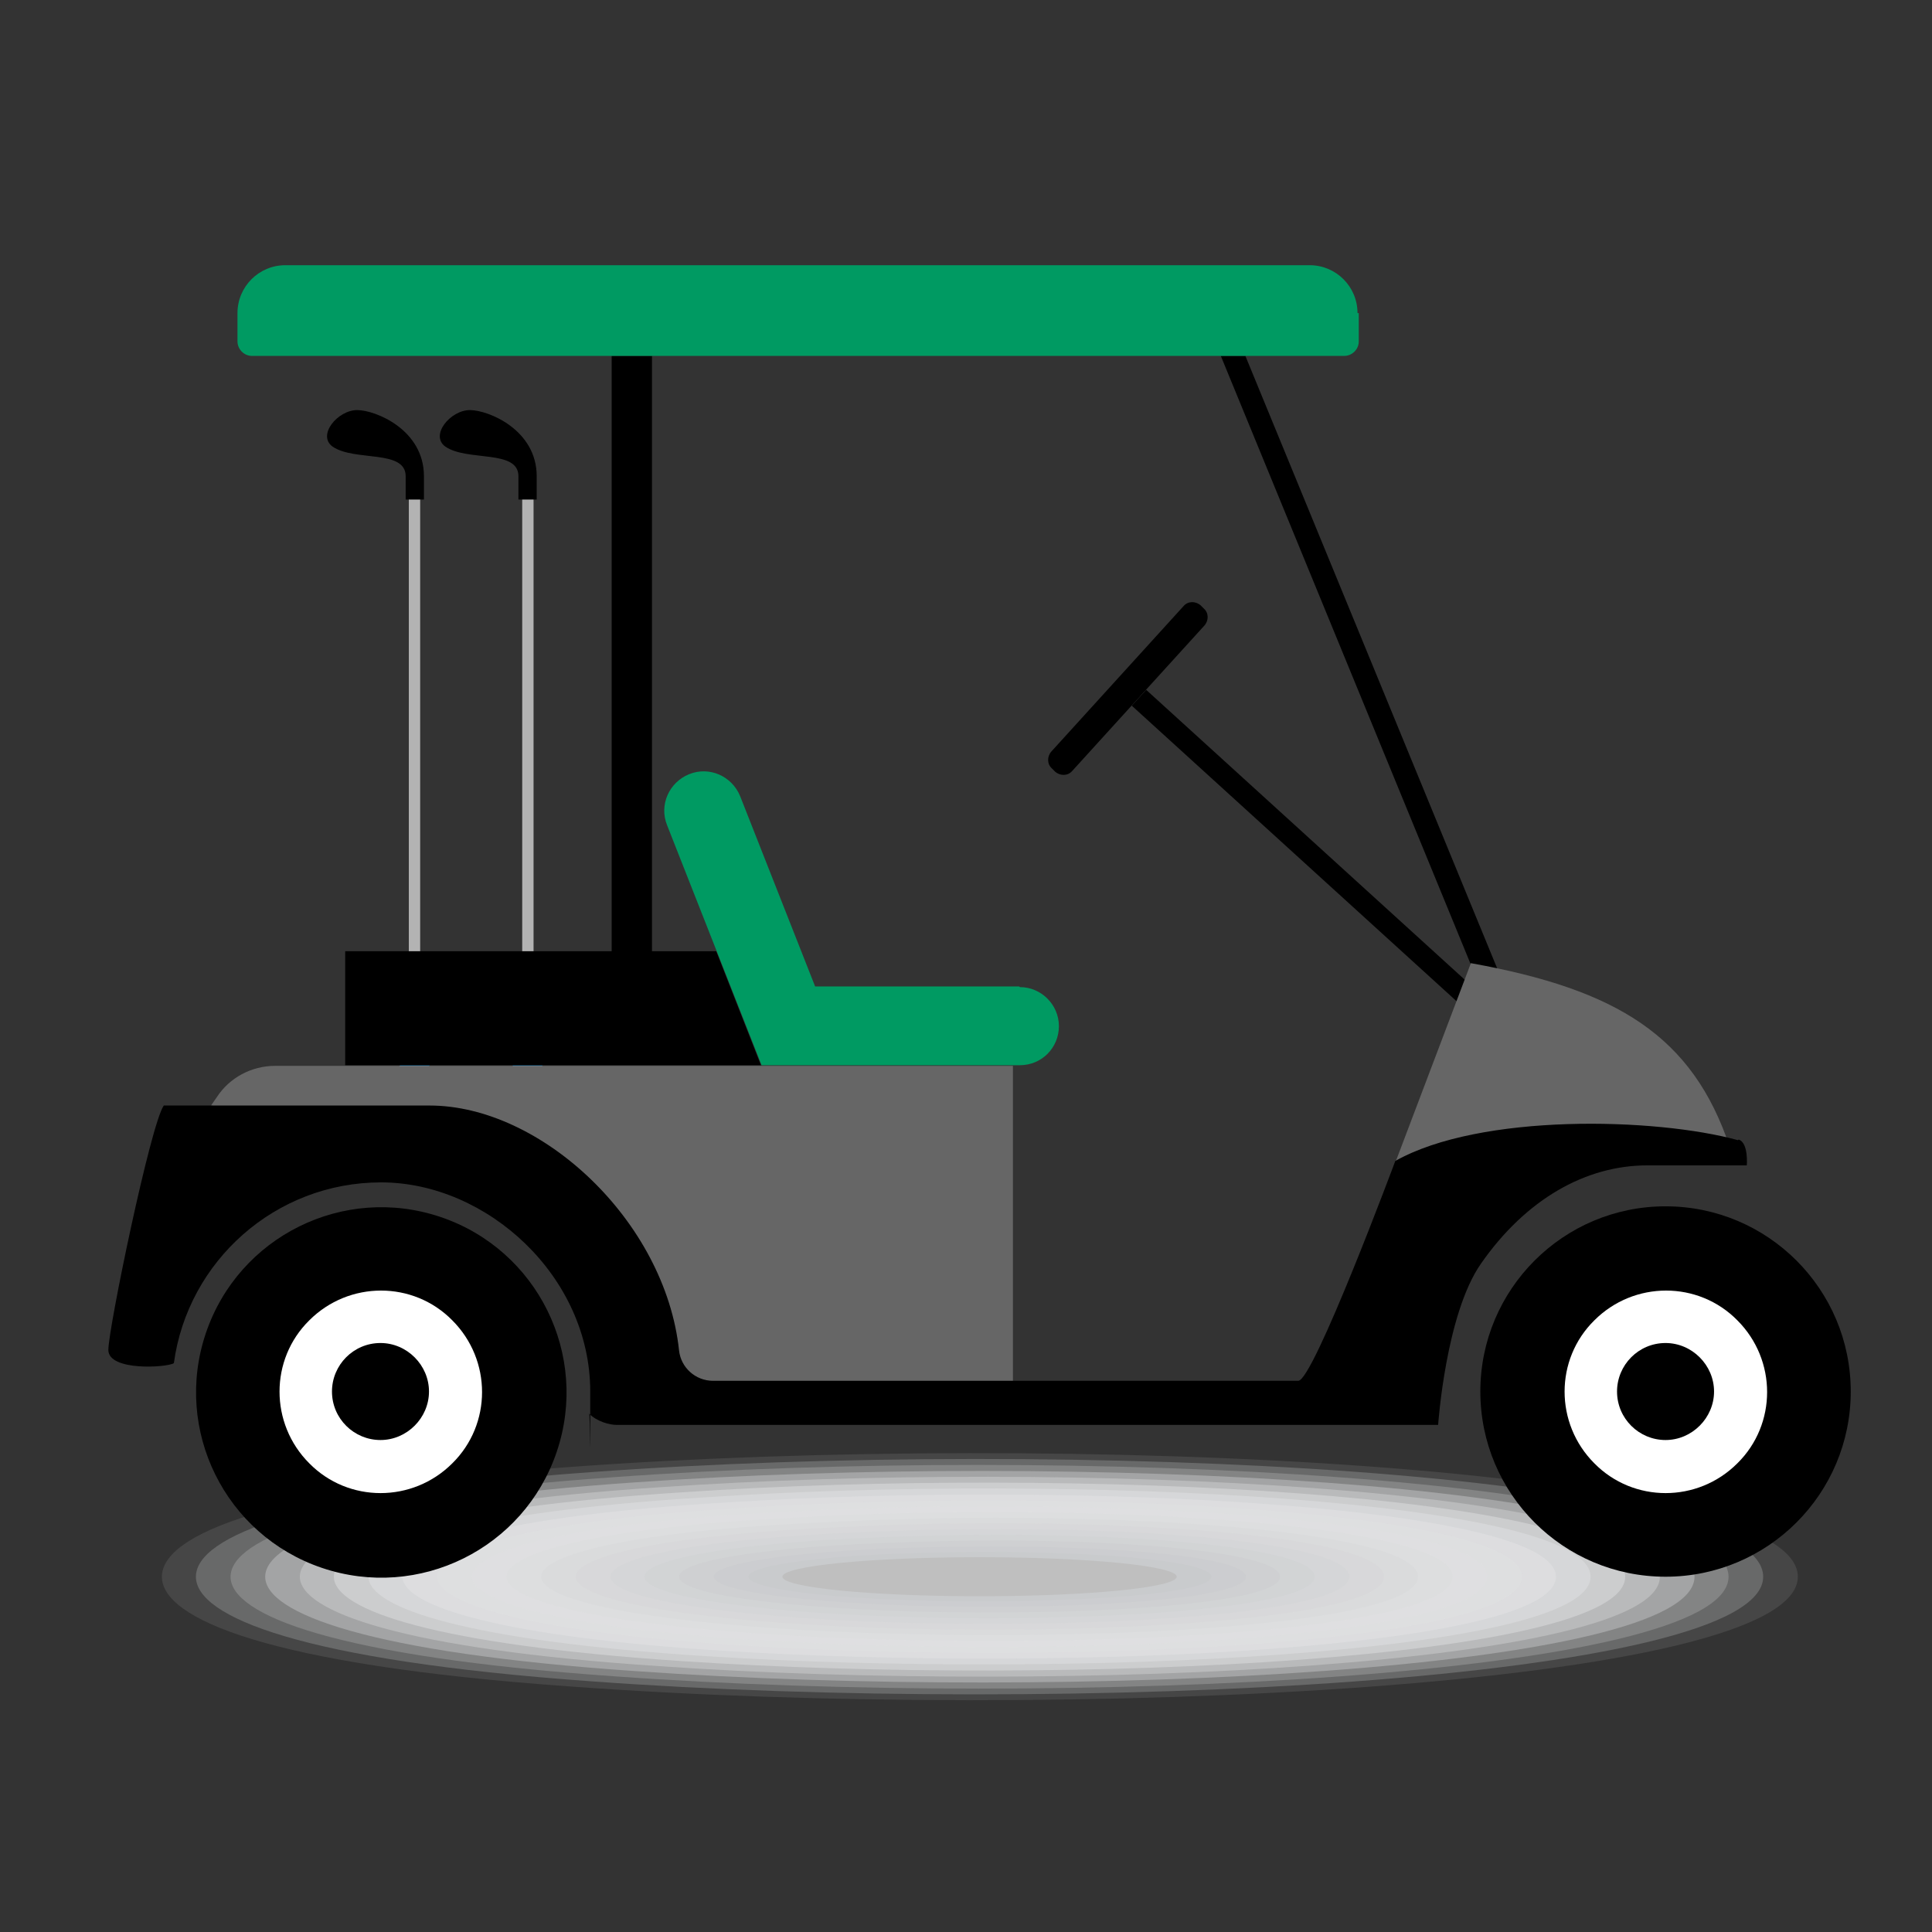 <?xml version="1.0" encoding="UTF-8"?>
<svg xmlns="http://www.w3.org/2000/svg" version="1.1" xmlns:inkscape="http://www.inkscape.org/namespaces/inkscape" xmlns:sodipodi="http://sodipodi.sourceforge.net/DTD/sodipodi-0.dtd" xmlns:svg="http://www.w3.org/2000/svg" viewBox="0 0 306.7 306.7">
  <rect x="0" y="0" width="306.7" height="306.7" fill="#333333" stroke="none"/>
  <defs>
    <style>
      .cls-1 {
        fill: #dfe0e1;
        opacity: .6;
      }

      .cls-1, .cls-2, .cls-3, .cls-4, .cls-5, .cls-6, .cls-7, .cls-8, .cls-9, .cls-10, .cls-11, .cls-12, .cls-13, .cls-14, .cls-15, .cls-16, .cls-17, .cls-18, .cls-19, .cls-20, .cls-21, .cls-22, .cls-23, .cls-24, .cls-25, .cls-26, .cls-27, .cls-28, .cls-29 {
        stroke-width: 0px;
      }

      .cls-1, .cls-3, .cls-4, .cls-5, .cls-6, .cls-7, .cls-9, .cls-10, .cls-13, .cls-14, .cls-15, .cls-16, .cls-17, .cls-19, .cls-20, .cls-21, .cls-22, .cls-26, .cls-27, .cls-29 {
        isolation: isolate;
      }

      .cls-2 {
        fill: #000;
      }

      .cls-3 {
        fill: #d4d5d7;
        opacity: .8;
      }

      .cls-4 {
        fill: #f7f7f7;
        opacity: .1;
      }

      .cls-5 {
        fill: #e4e5e6;
        opacity: .5;
      }

      .cls-6 {
        fill: #f2f2f2;
        opacity: .2;
      }

      .cls-7 {
        fill: #fcfcfc;
        opacity: 0;
      }

      .cls-8 {
        fill: #b3b3b3;
      }

      .cls-9 {
        fill: #cccdcf;
        opacity: .9;
      }

      .cls-10 {
        fill: #e1e2e3;
        opacity: .5;
      }

      .cls-11 {
        fill: #666;
      }

      .cls-12 {
        fill: #009a62;
      }

      .cls-13 {
        fill: #f4f5f5;
        opacity: .2;
      }

      .cls-14 {
        fill: #e9eaeb;
        opacity: .4;
      }

      .cls-15 {
        fill: #d7d8d9;
        opacity: .7;
      }

      .cls-16 {
        fill: #eceded;
        opacity: .3;
      }

      .cls-17 {
        fill: #ced0d2;
        opacity: .9;
      }

      .cls-18 {
        fill-opacity: 0;
      }

      .cls-18, .cls-25 {
        fill: #fff;
      }

      .cls-19 {
        fill: #efeff0;
        opacity: .3;
      }

      .cls-20 {
        fill: #fafafa;
        opacity: 0;
      }

      .cls-21 {
        fill: #c9cbcd;
        opacity: 1;
      }

      .cls-22 {
        fill: #dcddde;
        opacity: .6;
      }

      .cls-23 {
        fill: #9cf;
      }

      .cls-24 {
        fill: #bfbfbf;
      }

      .cls-26 {
        fill: #d1d3d4;
        opacity: .8;
      }

      .cls-27 {
        fill: #e7e7e8;
        opacity: .4;
      }

      .cls-28 {
        fill: #0e587d;
      }

      .cls-29 {
        fill: #d9dadc;
        opacity: .7;
      }
    </style>
  </defs>
  <g id="svg6700" inkscape:export-filename="practice.svg" inkscape:export-xdpi="96" inkscape:version="1.2.2 (732a01da63, 2022-12-09)" sodipodi:docname="voiturette.svg">
    <sodipodi:namedview id="namedview6702" bordercolor="#000000" borderopacity="0.25" inkscape:current-layer="g110" inkscape:cx="204.71774" inkscape:cy="204.4783" inkscape:deskcolor="#d1d1d1" inkscape:document-units="mm" inkscape:pagecheckerboard="0" inkscape:pageopacity="0.0" inkscape:showpageshadow="2" inkscape:window-height="1009" inkscape:window-maximized="1" inkscape:window-width="1920" inkscape:window-x="3832" inkscape:window-y="166" inkscape:zoom="2.0882411" pagecolor="#ffffff" showgrid="false"/>
    <g id="layer1" inkscape:groupmode="layer" inkscape:label="Calque 1">
      <g id="g112">
        <g id="g48">
          <path id="path4" class="cls-18" d="M301.8,250.3c0,20.3-133.8,26.5-222.5,19.8-52.7-4-70.1-12.3-70.1-19.8s17.4-15.7,70.1-19.8c88.8-6.8,222.5-.5,222.5,19.8Z"/>
          <path id="path6" class="cls-7" d="M296.3,250.3c0,19.4-128.1,25.4-213.4,19-51-3.8-68.2-11.8-68.2-19s17.2-15.1,68.2-19c85.4-6.5,213.4-.4,213.4,19Z"/>
          <path id="path8" class="cls-20" d="M290.9,250.3c0,18.5-122.4,24.3-204.3,18.2-49.3-3.6-66.4-11.3-66.4-18.2s17.1-14.5,66.4-18.2c82-6.1,204.3-.3,204.3,18.2Z"/>
          <path id="path10" class="cls-4" d="M285.4,250.3c0,17.6-116.7,23.2-195.2,17.4-47.6-3.4-64.5-10.7-64.5-17.4s16.9-13.9,64.5-17.4c78.6-5.8,195.2-.3,195.2,17.4Z"/>
          <path id="path12" class="cls-13" d="M279.9,250.3c0,16.7-111,22.1-186.1,16.6-45.9-3.3-62.7-10.2-62.7-16.6s16.7-13.3,62.7-16.6c75.2-5.5,186.1-.2,186.1,16.6Z"/>
          <path id="path14" class="cls-6" d="M274.4,250.3c0,15.9-105.3,21-177,15.8-44.2-3.1-60.8-9.7-60.8-15.8s16.6-12.7,60.8-15.8c71.7-5.2,177,0,177,15.8Z"/>
          <path id="path16" class="cls-19" d="M269,250.3c0,15-99.6,19.8-167.9,15-42.6-2.9-59-9.2-59-15s16.4-12.1,59-15c68.3-4.8,167.9,0,167.9,15Z"/>
          <path id="path18" class="cls-16" d="M263.5,250.3c0,14.1-93.9,18.7-158.8,14.2-40.9-2.7-57.1-8.7-57.1-14.2s16.3-11.5,57.1-14.2c64.9-4.5,158.8.1,158.8,14.2Z"/>
          <path id="path20" class="cls-14" d="M258,250.3c0,13.2-88.1,17.5-149.7,13.4-39.2-2.6-55.3-8.1-55.3-13.4s16.1-10.9,55.3-13.4c61.5-4.2,149.7.2,149.7,13.4Z"/>
          <path id="path22" class="cls-27" d="M252.5,250.3c0,12.3-82.4,16.3-140.6,12.6-37.5-2.4-53.4-7.6-53.4-12.6s15.9-10.3,53.4-12.6c58.1-3.9,140.6.3,140.6,12.6Z"/>
          <path id="path24" class="cls-5" d="M247,250.3c0,11.4-76.7,15.2-131.5,11.8-35.8-2.2-51.6-7.1-51.6-11.8s15.8-9.7,51.6-11.8c54.7-3.5,131.5.4,131.5,11.8Z"/>
          <path id="path26" class="cls-10" d="M241.6,250.3c0,10.6-71,14.1-122.4,11-34.1-2-49.8-6.6-49.8-11s15.6-9.1,49.8-11c51.3-3.2,122.4.5,122.4,11Z"/>
          <path id="path28" class="cls-1" d="M236.1,250.3c0,9.7-65.3,13-113.3,10.2-32.4-1.8-47.9-6.1-47.9-10.2s15.5-8.5,47.9-10.2c47.9-2.9,113.3.6,113.3,10.2Z"/>
          <path id="path30" class="cls-22" d="M230.6,250.3c0,8.8-59.6,11.8-104.1,9.4-30.8-1.7-46.1-5.5-46.1-9.4s15.3-7.9,46.1-9.4c44.5-2.6,104.1.7,104.1,9.4Z"/>
          <path id="path32" class="cls-29" d="M225.1,250.3c0,7.9-53.9,10.7-95,8.6-29.1-1.5-44.2-5-44.2-8.6s15.1-7.3,44.2-8.6c41.1-2.3,95,.7,95,8.6Z"/>
          <path id="path34" class="cls-15" d="M219.7,250.3c0,7-48.2,9.6-85.9,7.9-27.4-1.3-42.4-4.5-42.4-7.9s15-6.7,42.4-7.9c37.7-1.9,85.9.8,85.9,7.9Z"/>
          <path id="path36" class="cls-3" d="M214.2,250.3c0,6.1-42.5,8.5-76.8,7.1-25.7-1.1-40.5-4-40.5-7.1s14.8-6.1,40.5-7.1c34.3-1.6,76.8.9,76.8,7.1Z"/>
          <path id="path38" class="cls-26" d="M208.7,250.3c0,5.2-36.8,7.4-67.7,6.3-24-.9-38.7-3.5-38.7-6.3s14.7-5.5,38.7-6.3c30.9-1.3,67.7,1,67.7,6.3Z"/>
          <path id="path40" class="cls-17" d="M203.2,250.3c0,4.4-31.1,6.3-58.6,5.5-22.3-.7-36.8-2.9-36.8-5.5s14.5-4.9,36.8-5.5c27.5-1,58.6,1.1,58.6,5.5Z"/>
          <path id="path42" class="cls-9" d="M197.8,250.3c0,3.5-25.4,5.2-49.5,4.7-20.7-.5-35-2.4-35-4.7s14.3-4.3,35-4.7c24.1-.6,49.5,1.2,49.5,4.7Z"/>
          <path id="path44" class="cls-21" d="M192.3,250.3c0,2.6-19.7,4.1-40.4,3.9-19-.2-33.1-1.9-33.1-3.9s14.2-3.7,33.1-3.9c20.7-.3,40.4,1.3,40.4,3.9Z"/>
          <ellipse id="ellipse46" class="cls-24" cx="155.5" cy="250.3" rx="31.3" ry="3.1"/>
        </g>
        <g id="g110">
          <rect id="rect50" class="cls-2" x="205.6" y="99.1" width="3.4" height="71.5" transform="translate(-32 197.4) rotate(-47.7)"/>
          <path id="path52" class="cls-2" d="M191.1,96.6c.8.7.8,1.9.1,2.7l-21,23.1c-.7.8-1.9.8-2.7.1l-.5-.5c-.8-.7-.8-1.9-.1-2.7l21-23.1c.7-.8,1.9-.8,2.7-.1l.5.5Z"/>
          <polygon id="polygon54" class="cls-2" points="233.4 152.9 239.8 158.9 197.7 56.5 193.8 56.5 233.4 152.9"/>
          <path id="path56" class="cls-11" d="M221.6,184.3l11.9-31.4c23.3,4.2,35.2,11.6,41.1,29.2l-53,2.2Z"/>
          <g id="g68">
            <rect id="rect58" class="cls-8" x="64.9" y="78.8" width="1.8" height="73.7"/>
            <path id="path60" class="cls-28" d="M68.2,159.2v22c0,1-.8,1.8-1.8,1.8h-1.1c-1,0-1.8-.8-1.8-1.8v-22h4.7Z"/>
            <polygon id="polygon62" class="cls-28" points="63.4 159.2 64.9 152.5 66.7 152.5 68.2 159.2 63.4 159.2"/>
            <path id="path64" class="cls-2" d="M52.8,70.9c3.5,2.4,11.6.4,11.6,4.7v3.7h2.9v-3.7c0-7.4-7.7-10.5-10.6-10.5-3.1,0-6.4,4-3.9,5.8Z"/>
            <path id="path66" class="cls-23" d="M68.2,179.2v.9h-4.7v-.9h4.7ZM63.4,175.8v.9h4.7v-.9h-4.7ZM63.4,172.5v.9h4.7v-.9h-4.7ZM63.4,169.2v.9h4.7v-.9h-4.7ZM63.4,165.9v.9h4.7v-.9h-4.7ZM63.4,162.6v.9h4.7v-.9h-4.7ZM63.4,159.2v.9h4.7v-.9h-4.7Z"/>
          </g>
          <g id="g80">
            <rect id="rect70" class="cls-8" x="82.9" y="78.8" width="1.8" height="73.7"/>
            <path id="path72" class="cls-28" d="M86.1,159.2v22c0,1-.8,1.8-1.8,1.8h-1.1c-1,0-1.8-.8-1.8-1.8v-22h4.7Z"/>
            <polygon id="polygon74" class="cls-28" points="81.4 159.2 82.9 152.5 84.6 152.5 86.1 159.2 81.4 159.2"/>
            <path id="path76" class="cls-2" d="M70.7,70.9c3.5,2.4,11.6.4,11.6,4.7v3.7h2.9v-3.7c0-7.4-7.7-10.5-10.6-10.5-3.1,0-6.4,4-3.9,5.8h0Z"/>
            <path id="path78" class="cls-23" d="M86.1,179.2v.9h-4.7v-.9h4.7ZM81.4,175.8v.9h4.7v-.9h-4.7ZM81.4,172.5v.9h4.7v-.9h-4.7ZM81.4,169.2v.9h4.7v-.9h-4.7ZM81.4,165.9v.9h4.7v-.9h-4.7ZM81.4,162.6v.9h4.7v-.9h-4.7ZM81.4,159.2v.9h4.7v-.9h-4.7Z"/>
          </g>
          <path id="path82" class="cls-11" d="M33.5,175.5l.9-1.3c2-3.1,5.5-5,9.3-5h117.1v51.8h-53.2l-20.8-32.5-53.2-13Z"/>
          <g id="g90">
            <circle id="ellipse84" class="cls-2" cx="264.4" cy="220.9" r="29.4"/>
            <path id="path86" class="cls-25" d="M275.8,209.6c6.3,6.3,6.3,16.5,0,22.7-6.3,6.3-16.5,6.3-22.7,0-6.3-6.3-6.3-16.5,0-22.7,6.3-6.3,16.5-6.3,22.7,0Z"/>
            <path id="path88" class="cls-2" d="M256.7,220.9c0,4.3,3.5,7.7,7.7,7.7s7.7-3.5,7.7-7.7-3.5-7.7-7.7-7.7c-4.3,0-7.7,3.5-7.7,7.7Z"/>
          </g>
          <g id="g98">
            <circle id="ellipse92" class="cls-2" cx="60.5" cy="221" r="29.4" transform="translate(-168.2 207.5) rotate(-71.3)"/>
            <path id="path94" class="cls-25" d="M71.8,209.6c6.3,6.3,6.3,16.5,0,22.7-6.3,6.3-16.5,6.3-22.7,0-6.3-6.3-6.3-16.5,0-22.7,6.3-6.3,16.5-6.3,22.7,0Z"/>
            <path id="path96" class="cls-2" d="M52.7,220.9c0,4.3,3.5,7.7,7.7,7.7s7.7-3.5,7.7-7.7-3.5-7.7-7.7-7.7c-4.3,0-7.7,3.5-7.7,7.7Z"/>
          </g>
          <path id="path100" class="cls-2" d="M275.9,181c-13.1-3.6-40.9-4.3-54.4,3.3,0,0-13,34.9-15.4,34.9h-92.9c-2.8,0-5.1-2.1-5.4-4.8-2.2-20.6-21.9-38.9-39.6-38.9H26c-2.1,3-8.8,35.4-8.8,38.8s9.3,2.8,10.4,2.1c2.2-16.2,16.1-28.7,32.9-28.7s33.2,14.9,33.2,33.2,0,2.4-.2,3.5c1.3,1.3,3.3,1.8,4.4,1.8h130.4s1.2-17.6,6.8-25.6c7.1-10.2,16.6-15.6,26.4-15.6h15.8s.3-3.6-1.3-4.1h0Z"/>
          <path id="path102" class="cls-12" d="M161.8,156.6h-32.4l-11.9-30.2c-1.3-3.2-4.9-4.8-8.1-3.5-3.2,1.3-4.8,4.9-3.5,8.1l15,38.1h0c0,0,41,0,41,0,3.5,0,6.2-2.8,6.2-6.2,0-3.4-2.8-6.2-6.2-6.2Z"/>
          <polygon id="polygon104" class="cls-2" points="120.8 169.1 54.8 169.1 54.8 151 113.7 151 120.8 169.1"/>
          <rect id="rect106" class="cls-2" x="97.1" y="56.5" width="6.4" height="94.6"/>
          <path id="path108" class="cls-12" d="M215.5,49.7c0-4.2-3.4-7.6-7.6-7.6H45.3c-4.2,0-7.6,3.4-7.6,7.6v4.5c0,1.2,1,2.3,2.3,2.3h173.4c1.2,0,2.3-1,2.3-2.3v-4.5Z"/>
        </g>
      </g>
    </g>
  </g>
</svg>